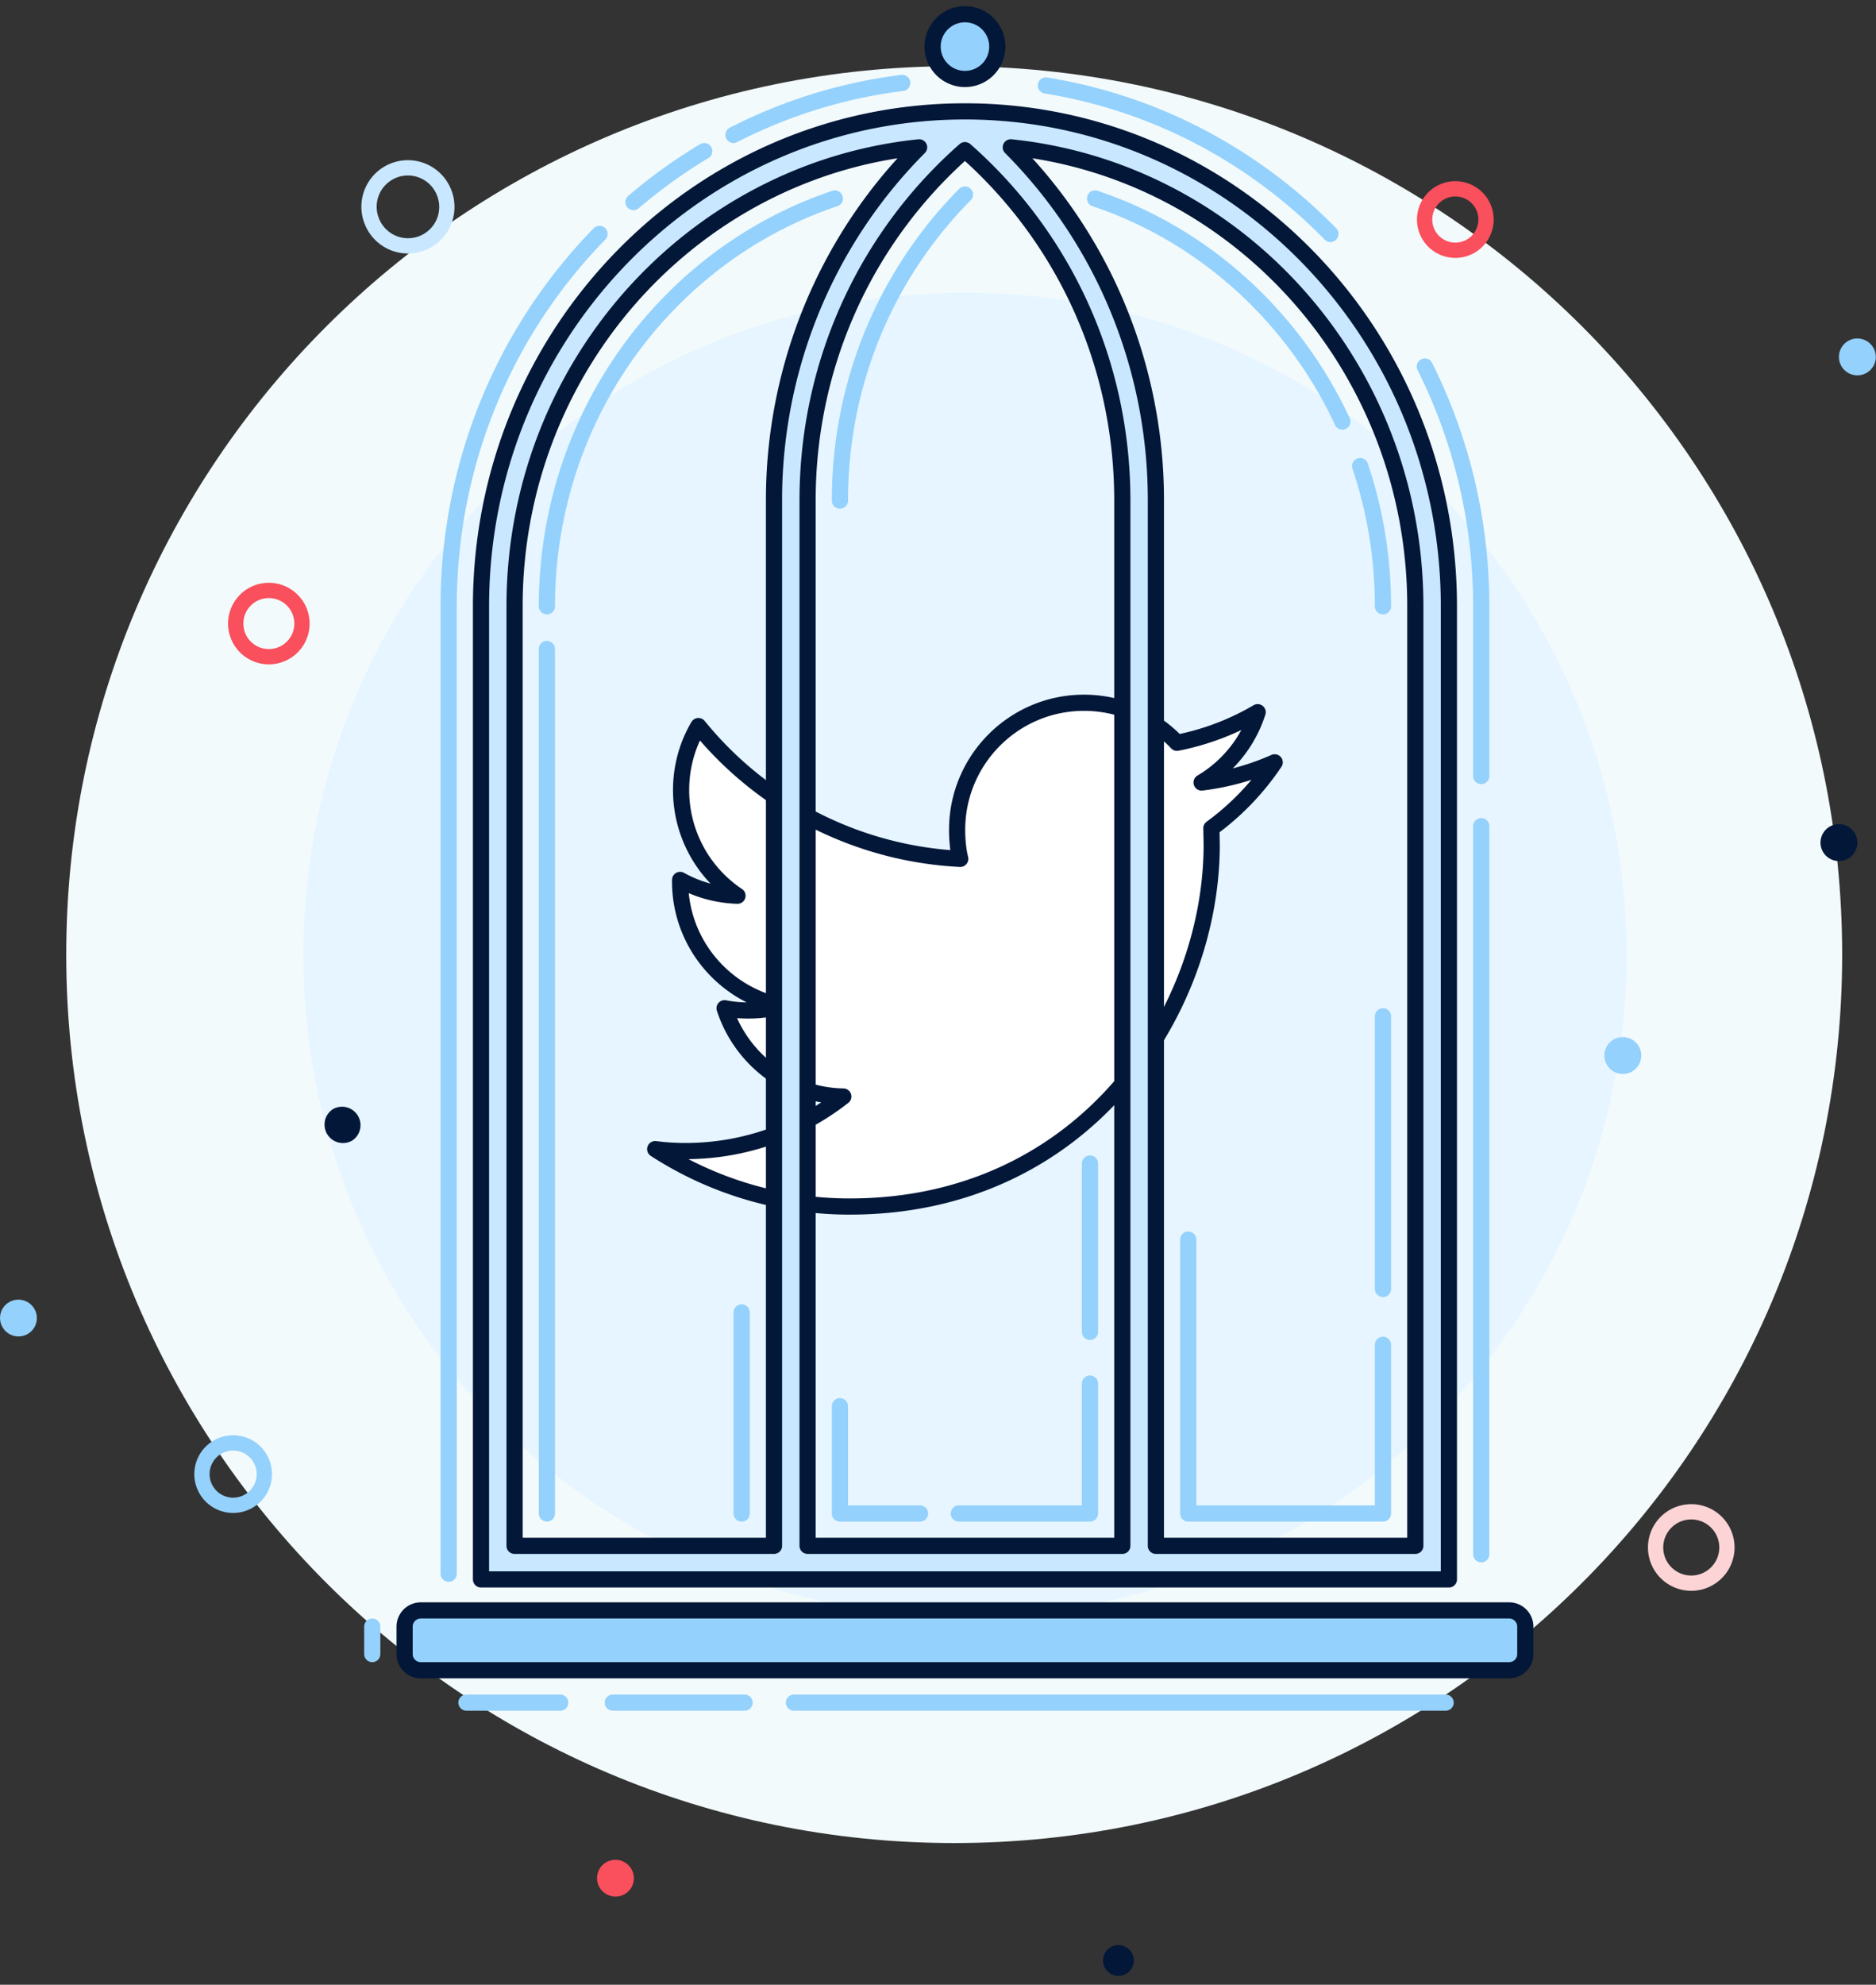 <svg height="184" viewBox="0 0 174 184" width="174" xmlns="http://www.w3.org/2000/svg"><rect x="0" y="0" width="174" height="184" fill="#333333" stroke="none"/><g fill="none" fill-rule="evenodd"><path d="M170.863 88.5c0 45.488-36.874 82.363-82.36 82.363S6.143 133.988 6.143 88.5 43.017 6.137 88.503 6.137s82.36 36.875 82.36 82.363" fill="#f2fafc"/><path d="M150.864 88.5c0 33.892-27.474 61.367-61.364 61.367S28.136 122.392 28.136 88.5c0-33.89 27.474-61.366 61.364-61.366S150.864 54.61 150.864 88.5" fill="#e6f5ff"/><path d="M34.492 20.52a3.604 3.604 0 1 0 6.7-2.663 3.605 3.605 0 1 0-6.7 2.663z" stroke="#c9e8ff" stroke-linecap="round" stroke-linejoin="round" stroke-width="1.417"/><path d="M152.122 97.26a1.71 1.71 0 1 0-3.161 1.3 1.71 1.71 0 0 0 3.161-1.3" fill="#94d1fc"/><path d="M158.043 146.552a3.306 3.306 0 0 0 1.912-4.268 3.306 3.306 0 0 0-4.268-1.913 3.308 3.308 0 1 0 2.357 6.182z" stroke="#fcd4d6" stroke-linecap="round" stroke-linejoin="round" stroke-width="1.417"/><path d="M133.232 18.107a2.848 2.848 0 1 1 3.297 4.638 2.848 2.848 0 0 1-3.297-4.638z" stroke="#fa4f5c" stroke-linecap="round" stroke-linejoin="round" stroke-width="1.417"/><path d="M.307 121.216a1.71 1.71 0 1 0 2.869 1.859 1.71 1.71 0 0 0-2.868-1.859M173.98 33.087a1.709 1.709 0 1 0-1.708 1.71 1.71 1.71 0 0 0 1.71-1.71" fill="#94d1fc"/><path d="M172.175 77.546a1.71 1.71 0 1 0-3.226 1.137 1.71 1.71 0 0 0 3.227-1.137" fill="#031738"/><path d="M18.79 137.24a2.893 2.893 0 1 0 5.607-1.406 2.893 2.893 0 0 0-5.607 1.405z" stroke="#94d1fc" stroke-linecap="round" stroke-linejoin="round" stroke-width="1.417"/><path d="M22.08 58.944a3.07 3.07 0 0 0 3.99 1.72 3.07 3.07 0 0 0 1.72-3.99 3.072 3.072 0 1 0-5.71 2.27z" stroke="#fa4f5c" stroke-linecap="round" stroke-linejoin="round" stroke-width="1.417"/><path d="M30.845 102.845a1.71 1.71 0 0 1 1.818 2.896 1.71 1.71 0 0 1-1.816-2.895m71.563 79.432a1.427 1.427 0 1 0 2.653-1.055 1.43 1.43 0 0 0-1.855-.8 1.43 1.43 0 0 0-.8 1.855" fill="#031738"/><path d="M58.474 175.118a1.71 1.71 0 1 0-2.868-1.857 1.71 1.71 0 0 0 2.867 1.856" fill="#fa4f5c"/><path d="M112.356 76.783l.03 1.52c0 15.577-11.866 33.55-33.556 33.55a33.133 33.133 0 0 1-18.06-5.322c.905.122 1.848.18 2.805.18 5.53.002 10.61-1.9 14.642-5.057-5.17-.09-9.495-3.508-11.013-8.184.725.147 1.46.208 2.222.208 1.078 0 2.132-.15 3.096-.41-5.378-1.087-9.442-5.846-9.442-11.547v-.148c1.58.883 3.39 1.406 5.322 1.466a11.77 11.77 0 0 1-5.23-9.795c0-2.16.583-4.203 1.607-5.932a33.418 33.418 0 0 0 24.285 12.31c-.208-.854-.29-1.76-.29-2.695 0-6.488 5.26-11.777 11.774-11.777a11.89 11.89 0 0 1 8.62 3.71 23.714 23.714 0 0 0 7.48-2.835 11.708 11.708 0 0 1-5.2 6.518 23.735 23.735 0 0 0 6.78-1.87 24.34 24.34 0 0 1-5.874 6.113z" fill="#fff"/><path d="M112.356 76.783l.03 1.52c0 15.577-11.866 33.55-33.556 33.55a33.133 33.133 0 0 1-18.06-5.322c.905.122 1.848.18 2.805.18 5.53.002 10.61-1.9 14.642-5.057-5.17-.09-9.495-3.508-11.013-8.184.725.147 1.46.208 2.222.208 1.078 0 2.132-.15 3.096-.41-5.378-1.087-9.442-5.846-9.442-11.547v-.148c1.58.883 3.39 1.406 5.322 1.466a11.77 11.77 0 0 1-5.23-9.795c0-2.16.583-4.203 1.607-5.932a33.418 33.418 0 0 0 24.285 12.31c-.208-.854-.29-1.76-.29-2.695 0-6.488 5.26-11.777 11.774-11.777a11.89 11.89 0 0 1 8.62 3.71 23.714 23.714 0 0 0 7.48-2.835 11.708 11.708 0 0 1-5.2 6.518 23.735 23.735 0 0 0 6.78-1.87 24.34 24.34 0 0 1-5.874 6.113z" stroke="#031738" stroke-linecap="round" stroke-linejoin="round" stroke-width="1.5"/><path d="M97.004 7.925c9.996 1.61 19.21 6.412 26.392 13.762m8.76 12.292c3.423 6.832 5.23 14.432 5.23 22.23v15.733m0 4.65v67.5m-95.772 1.8V56.21c0-12.913 4.955-25.28 13.99-34.523m3.152-2.952a47.892 47.892 0 0 1 6.563-4.724m2.707-1.502a46.992 46.992 0 0 1 15.657-4.823m26.525 107.234v25.39h18.063v-15.64m0-5.175V94.22m0-38.01c0-4.466-.722-8.853-2.117-13m-1.65-4.132a39.776 39.776 0 0 0-7.625-11.033c-4.31-4.41-9.55-7.71-15.312-9.643M77.903 130.368v9.942h7.43m3.6 0h12.164v-12.042m0-4.8v-15.6M89.5 18.035a39.895 39.895 0 0 0-7.8 11.173c-2.525 5.39-3.797 11.252-3.797 17.2m-.47-28.007c-5.762 1.933-11.004 5.235-15.314 9.645-7.373 7.54-11.394 17.632-11.394 28.165m0 3.958v80.142m18.065 0v-18.642" stroke="#94d1fc" stroke-linecap="round" stroke-linejoin="round" stroke-width="1.5"/><path d="M134.386 56.21v90.213H44.613V56.21c0-12.66 5.02-24.124 13.136-32.426C65.875 15.47 77.1 10.326 89.5 10.326c12.397 0 23.624 5.143 31.75 13.458 8.117 8.302 13.136 19.767 13.136 32.426zM93.752 13.658a46.01 46.01 0 0 1 9.082 12.98 46.573 46.573 0 0 1 4.375 19.77v96.902h24.063v-87.1c0-11.822-4.68-22.52-12.247-30.262-6.614-6.766-15.44-11.273-25.274-12.29zm10.344 129.652v-96.9c0-6.62-1.46-12.88-4.07-18.458A42.86 42.86 0 0 0 89.5 13.919a42.781 42.781 0 0 0-10.517 14.016c-2.615 5.583-4.08 11.848-4.08 18.473v96.9h29.193zm-32.306 0v-96.9a46.542 46.542 0 0 1 4.384-19.787 45.96 45.96 0 0 1 9.074-12.965c-9.835 1.017-18.66 5.524-25.275 12.29-7.566 7.74-12.247 18.44-12.247 30.262v87.1z" fill="#c9e8ff"/><path d="M134.386 56.21v90.213H44.613V56.21c0-12.66 5.02-24.124 13.136-32.426C65.875 15.47 77.1 10.326 89.5 10.326c12.397 0 23.624 5.143 31.75 13.458 8.117 8.302 13.136 19.767 13.136 32.426zM93.752 13.658a46.01 46.01 0 0 1 9.082 12.98 46.573 46.573 0 0 1 4.375 19.77v96.902h24.063v-87.1c0-11.822-4.68-22.52-12.247-30.262-6.614-6.766-15.44-11.273-25.274-12.29zm10.344 129.652v-96.9c0-6.62-1.46-12.88-4.07-18.458A42.86 42.86 0 0 0 89.5 13.919a42.781 42.781 0 0 0-10.517 14.016c-2.615 5.583-4.08 11.848-4.08 18.473v96.9h29.193zm-32.306 0v-96.9a46.542 46.542 0 0 1 4.384-19.787 45.96 45.96 0 0 1 9.074-12.965c-9.835 1.017-18.66 5.524-25.275 12.29-7.566 7.74-12.247 18.44-12.247 30.262v87.1z" stroke="#031738" stroke-linecap="round" stroke-linejoin="round" stroke-width="1.5"/><path d="M134.083 157.845H73.637m-4.574 0H56.837m-4.875 0h-8.7m-8.735-4.5v-2.55" stroke="#94d1fc" stroke-linecap="round" stroke-linejoin="round" stroke-width="1.5"/><path d="M39.027 154.845h100.946c.826 0 1.5-.674 1.5-1.5v-2.55c0-.827-.674-1.5-1.5-1.5H39.027c-.826 0-1.5.673-1.5 1.5v2.55c0 .826.674 1.5 1.5 1.5z" fill="#94d1fc"/><path d="M39.027 154.845h100.946c.826 0 1.5-.674 1.5-1.5v-2.55c0-.827-.674-1.5-1.5-1.5H39.027c-.826 0-1.5.673-1.5 1.5v2.55c0 .826.674 1.5 1.5 1.5z" stroke="#031738" stroke-linecap="round" stroke-linejoin="round" stroke-width="1.5"/><path d="M89.5 1.32a3 3 0 1 1 0 6 3 3 0 0 1 0-6z" fill="#94d1fc"/><path d="M89.5 1.32a3 3 0 1 1 0 6 3 3 0 0 1 0-6z" stroke="#031738" stroke-width="1.5"/></g></svg>